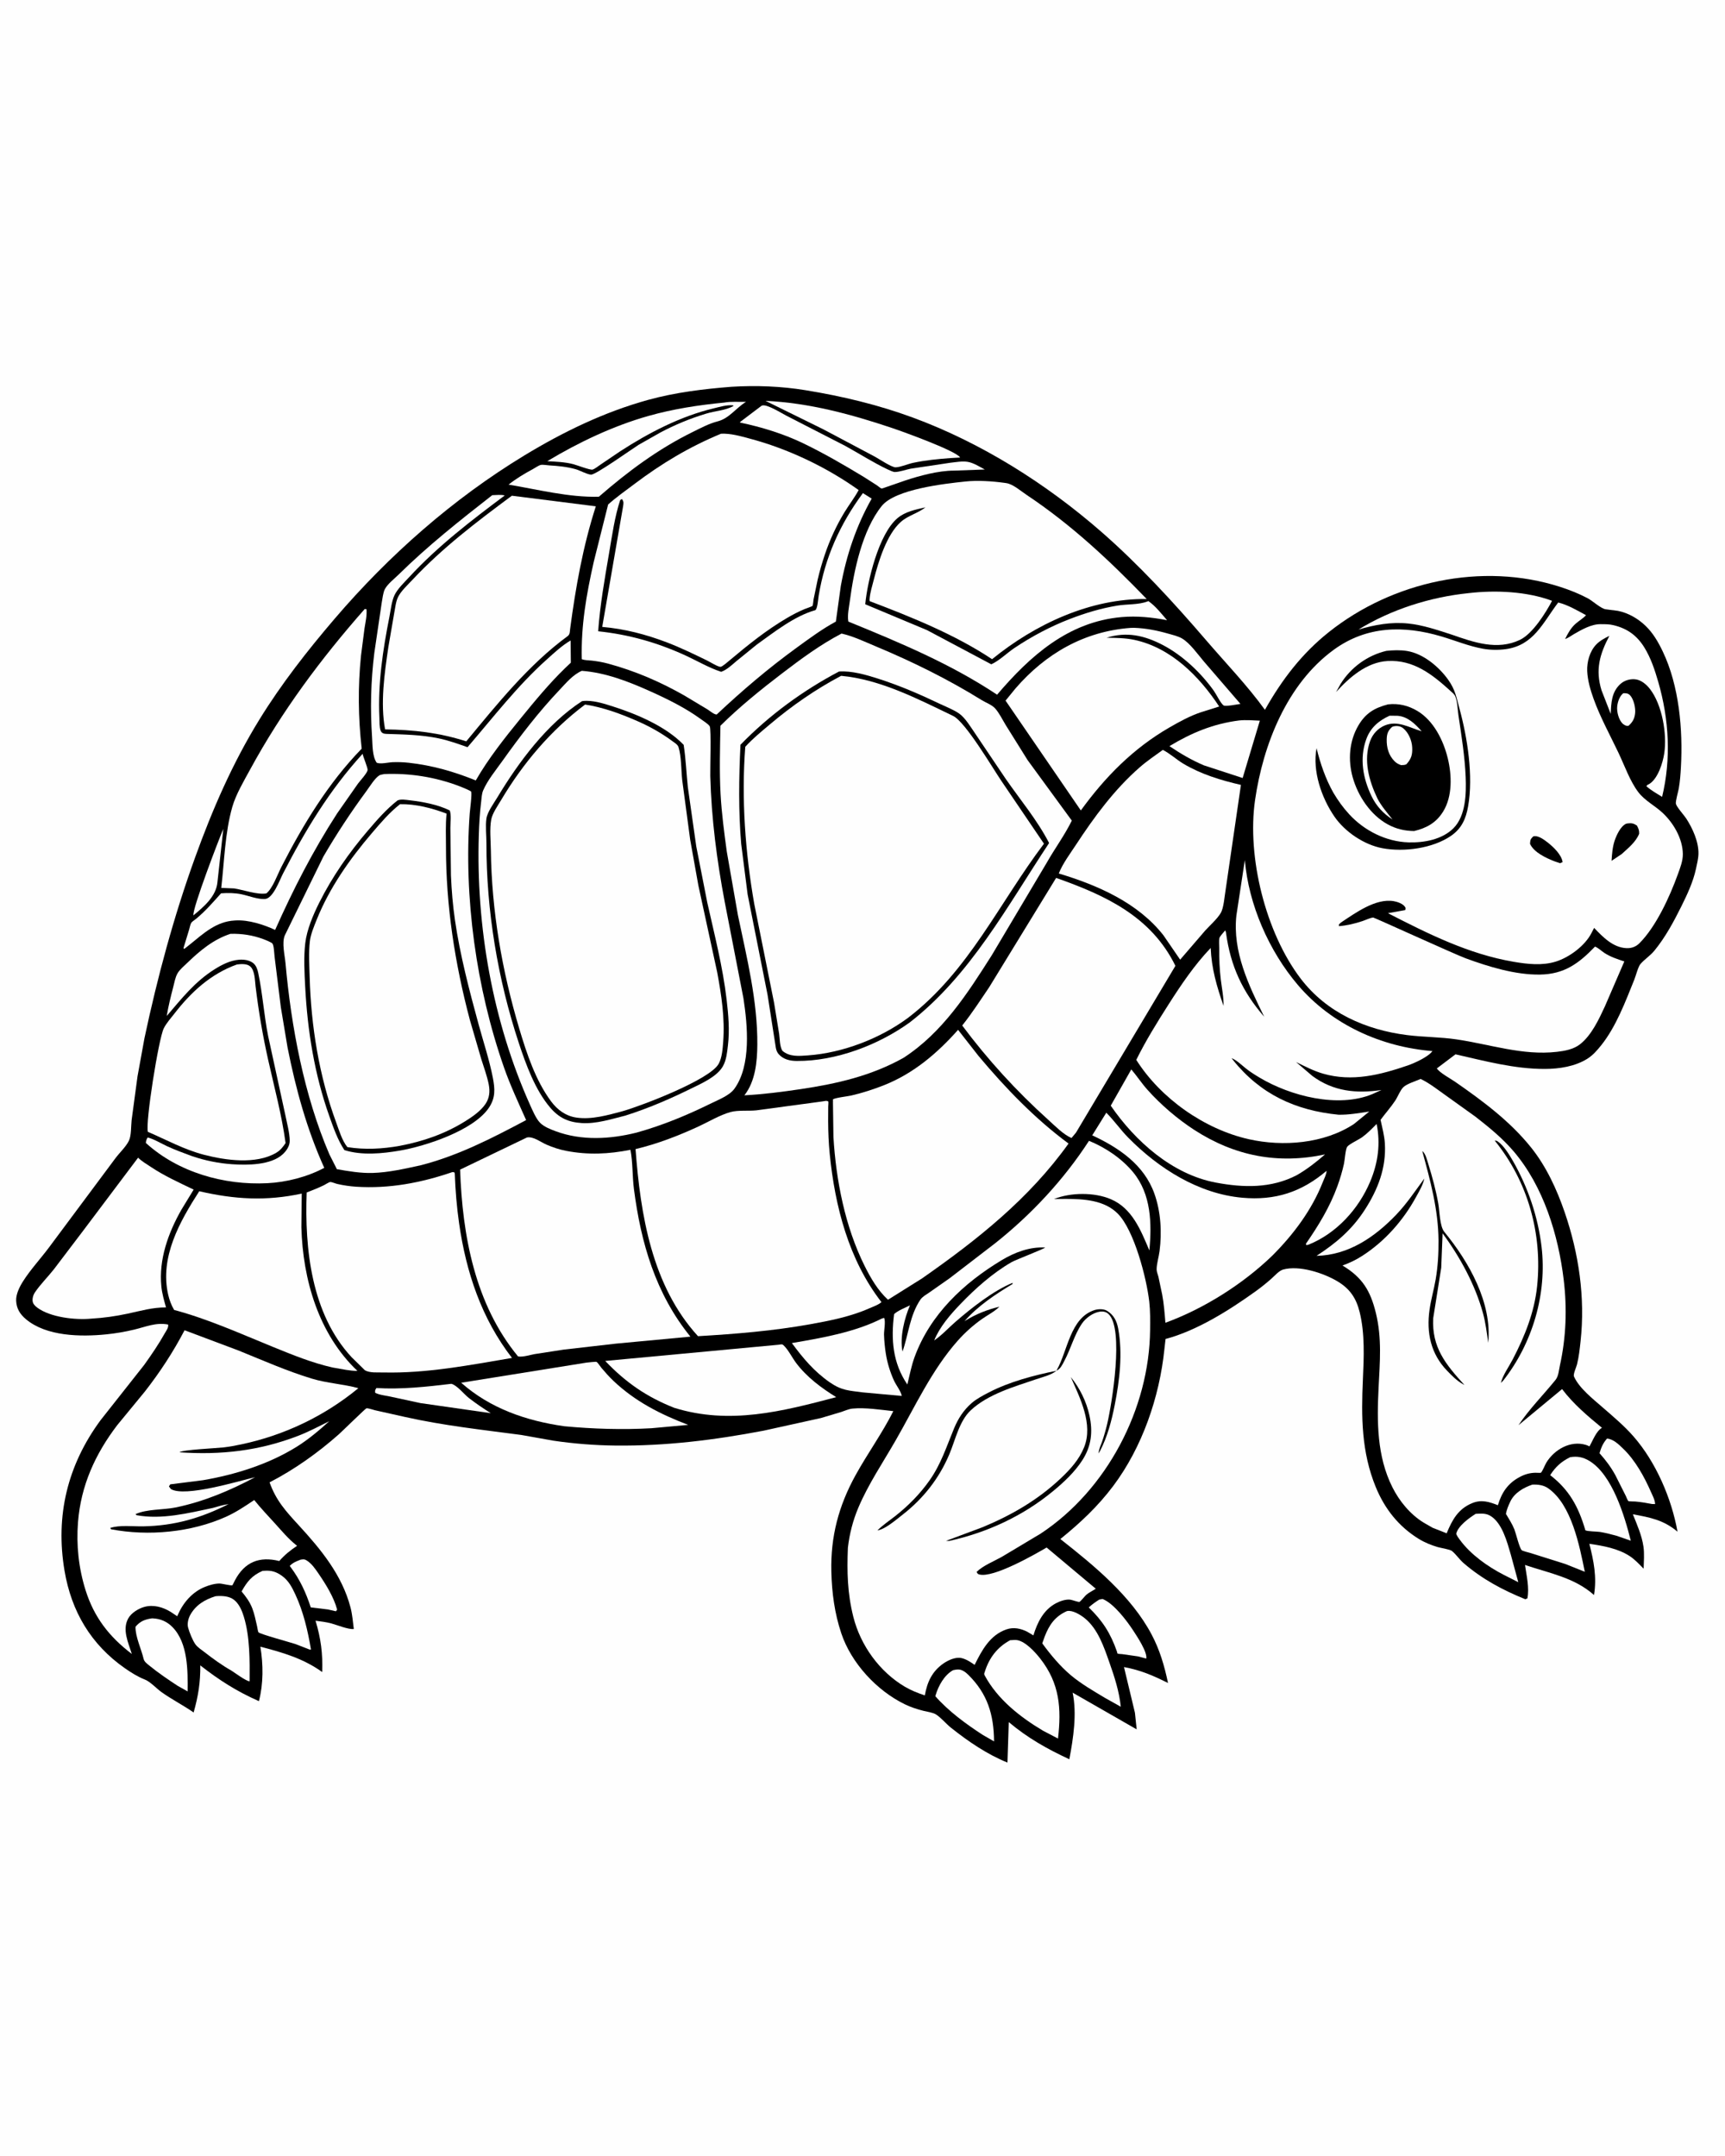 <svg version="1.1" xmlns="http://www.w3.org/2000/svg" style="display: block;" viewBox="0 0 1638 2048" width="1024" height="1280">
<path transform="translate(0,0)" fill="rgb(254,254,254)" d="M -0 -0 L 1638 0 L 1638 2048 L -0 2048 L -0 -0 z"/>
<path transform="translate(0,0)" fill="rgb(0,0,0)" d="M 694.522 367.412 C 717.886 365.965 741.667 366.88 764.768 370.64 C 799.51 376.296 833.595 384.425 866.673 396.601 C 931.918 420.617 993.439 459.454 1045.72 505.067 C 1081.18 536.005 1114.49 572.18 1145.13 607.897 C 1163.83 629.699 1184.44 651.036 1201.22 674.265 C 1217.35 645.649 1236.2 620.894 1262.03 600.359 C 1322.47 552.311 1407.41 533.657 1481.43 557.423 C 1490.38 560.294 1499.49 563.92 1507.79 568.288 C 1512.4 570.711 1520.6 578.393 1525.12 578.794 L 1536.5 580.265 C 1546.27 582.218 1555.35 587.48 1562.51 594.276 C 1569.86 601.251 1574.85 609.952 1579.17 619.034 C 1594.66 651.521 1598.31 693.147 1596.34 728.634 C 1595.97 735.481 1595.47 742.245 1594.29 749.01 C 1593.79 751.933 1591.05 761.253 1591.57 763.541 C 1592.29 766.648 1599.46 774.533 1601.42 777.577 C 1607.46 786.937 1613.22 799.582 1612.99 811 C 1612.9 815.599 1611.57 820.847 1610.61 825.336 C 1607.97 837.652 1602.34 849.662 1596.77 860.898 C 1589.53 875.5 1581.51 890.367 1571.15 903.018 C 1567.15 907.912 1561.66 911.302 1557.82 915.816 C 1555.69 918.321 1553.47 927.043 1552.09 930.462 C 1543.64 951.412 1534.72 975.347 1520.5 993.065 C 1516.74 997.745 1512.63 1002.47 1507.5 1005.69 C 1495.66 1013.11 1480.74 1015.36 1467.04 1015.39 C 1438.1 1015.46 1410.29 1007.87 1382.23 1001.51 L 1364.49 1014.91 C 1367.65 1019.42 1377.33 1024.45 1381.98 1027.69 C 1408.2 1045.92 1434.03 1065.04 1454.1 1090.12 C 1468.44 1108.05 1478.44 1129.77 1485.87 1151.37 C 1499.37 1190.62 1505.55 1232.6 1501.03 1274 C 1500.23 1281.31 1499.43 1288.95 1497.63 1296.09 C 1496.97 1298.7 1493.81 1305.44 1494.76 1307.56 C 1499.66 1318.61 1512.87 1328.95 1521.81 1336.74 C 1531.96 1345.58 1542.63 1354.5 1551.48 1364.68 C 1572.61 1388.98 1587.41 1423.25 1593.09 1454.95 C 1579.93 1443.86 1567.22 1441.45 1550.69 1438.42 C 1554.64 1448.28 1559.22 1458.52 1560.74 1469.08 C 1561.73 1475.87 1561.1 1483.26 1560.91 1490.12 C 1556.82 1486 1552.63 1481.38 1547.75 1478.19 C 1536.48 1470.82 1522.42 1468.39 1509.36 1466.46 C 1513.51 1482.75 1516.62 1498.24 1513.77 1515.11 C 1495.17 1498.48 1471.32 1494.41 1448.24 1486.57 C 1449.68 1496.55 1452.51 1508.41 1450.5 1518.35 L 1448.5 1519.13 C 1426.91 1510.32 1407.84 1500.19 1390.04 1484.91 C 1386 1481.45 1382.71 1476.38 1378.79 1473.25 C 1376.91 1471.74 1367.93 1470.37 1365.27 1469.57 C 1359.13 1467.73 1352.98 1465.26 1347.5 1461.9 C 1328.36 1450.18 1315.04 1433.36 1306.54 1412.68 C 1292.83 1379.32 1292.69 1345.86 1294.27 1310.37 C 1295.2 1289.44 1296.27 1266.83 1291.18 1246.31 C 1287.85 1232.89 1281.75 1224 1269.76 1216.93 C 1256.56 1209.15 1233.79 1201.71 1218.5 1205.95 C 1214.64 1207.02 1210.25 1212.1 1207.16 1214.82 C 1202.33 1219.08 1197.34 1223.08 1192.1 1226.83 C 1167.18 1244.71 1136.56 1264.03 1106.84 1271.91 L 1105.73 1281.69 C 1101.09 1327.06 1084.69 1374.79 1057.18 1411.47 C 1042.53 1431 1025.79 1446.65 1006.93 1461.95 C 1038.99 1487.16 1074.11 1515.95 1093.52 1552.48 C 1101.36 1567.24 1105.76 1582.42 1109.18 1598.69 C 1094.95 1591.57 1083.09 1586.45 1067.36 1583.57 L 1077.75 1626.94 L 1079.41 1642.74 L 1018.59 1607.86 C 1022.8 1628.03 1019.23 1651.12 1015.46 1671.12 C 994.502 1661.44 975.662 1650.79 957.929 1635.84 L 956.677 1674.27 C 937.446 1666.55 918.971 1653.92 902.85 1641.03 C 898.167 1637.28 893.87 1631.88 888.942 1628.65 C 885.977 1626.71 880.459 1626.03 877 1625.16 C 870.804 1623.59 864.964 1621.71 859.199 1618.91 C 832.519 1605.92 808.379 1579.85 798.886 1551.59 C 792.475 1532.51 789.881 1512.88 789.41 1492.83 C 788.629 1459.62 796.302 1430.58 812.294 1401.5 C 823.658 1380.84 837.656 1361.6 848.283 1340.46 C 836.187 1339.16 821.598 1336.85 809.5 1338.03 C 805.831 1338.39 802.329 1340.11 798.846 1341.23 L 779.504 1347.01 L 724.992 1359.03 C 678.097 1367.95 632.024 1373.67 584.265 1373.15 C 564.641 1372.93 544.75 1371.37 525.328 1368.5 L 494.914 1363.08 C 457.637 1358.12 421.411 1354.24 384.586 1346.01 L 356.165 1339.65 C 354.354 1339.24 349.475 1337.52 347.83 1337.75 C 347.005 1337.87 324.298 1360.09 321.644 1362.44 C 301.863 1379.96 279.342 1396.01 255.84 1408.1 C 262.031 1425.45 271.325 1435.56 283.468 1448.78 C 304.61 1471.78 324.677 1496.08 332.731 1527 C 334.438 1533.55 334.99 1540.68 335.841 1547.39 C 330.65 1548.04 319.808 1543.53 314.572 1542.12 C 309.671 1540.8 304.534 1540.19 299.507 1539.54 C 304.539 1556.3 306.465 1570.85 305.827 1588.28 C 288.016 1575.45 268.052 1569.62 247.1 1564.2 C 249.875 1581.25 250.045 1599.18 245.731 1615.94 C 224.655 1606.64 208.197 1596.13 190.025 1581.97 C 190.193 1598.14 188.104 1611.15 183.709 1626.68 C 173.784 1619.78 162.887 1614.29 153.06 1607.25 C 148.336 1603.86 142.526 1597.39 137.271 1595.37 C 130.887 1592.92 124.1 1588.64 118.507 1584.74 C 86.137 1562.16 67.603 1530.66 61.083 1492.05 C 52.269 1439.85 63.842 1391.81 95.27 1349.12 L 136.748 1296.55 C 143.692 1286.87 150.565 1276.77 156.384 1266.38 C 157.849 1263.76 159.99 1261.21 159.5 1258.2 C 148.032 1255.94 138.304 1260.35 127.23 1263.01 C 118.519 1265.1 109.527 1266.64 100.608 1267.53 C 76.417 1269.96 43.855 1269.49 24.384 1253.08 C 18.759 1248.34 15.442 1242.98 15.132 1235.5 C 14.883 1229.48 18.287 1222.55 21.443 1217.51 C 28.422 1206.36 38.146 1195.9 46.096 1185.28 L 109.263 1100.44 C 113.205 1095.06 119.345 1089.52 122.202 1083.65 C 124.661 1078.61 124.162 1069.76 124.819 1064 L 130.408 1022.45 L 136.995 986.267 C 149.341 928.117 164.786 870.799 184.976 814.859 C 201.551 768.933 220.529 725.173 246.185 683.5 C 267.071 649.575 291.756 618.035 317.604 587.802 C 369.1 527.569 429.895 473.888 497.677 432.729 C 534.735 410.226 573.679 391.34 615.615 379.797 C 641.216 372.751 668.114 369.487 694.522 367.412 z"/>
<path transform="translate(0,0)" fill="rgb(254,254,254)" d="M 1541.58 658.5 C 1544.2 658.5 1546.11 658.427 1548.05 660.5 C 1551.55 664.234 1553.36 672.429 1552.85 677.412 C 1552.31 682.684 1550.44 686.017 1546.5 689.46 L 1545.14 689.532 C 1543.75 689.428 1541.64 688.095 1540.71 687.122 C 1537.16 683.394 1535.31 676.129 1535.81 671.103 C 1536.25 666.686 1538.04 661.286 1541.58 658.5 z"/>
<path transform="translate(0,0)" fill="rgb(254,254,254)" d="M 211.904 787.385 L 206.313 838.16 C 205.017 851.587 193.378 861.348 183.532 869.5 C 182.169 863.696 208.079 796.118 211.904 787.385 z"/>
<path transform="translate(0,0)" fill="rgb(254,254,254)" d="M 285.444 1481.5 C 287.762 1481.26 288.699 1480.85 290.77 1482.09 C 295.834 1485.12 299.265 1490.32 302.54 1495.1 C 309.338 1505.02 316.912 1517.25 320.019 1529 L 318.874 1530.56 L 311.223 1528.83 L 294.964 1526.87 C 290.468 1513 284.666 1500.41 275.89 1488.68 L 274.993 1487.5 C 278.022 1484.26 281.43 1483.07 285.444 1481.5 z"/>
<path transform="translate(0,0)" fill="rgb(254,254,254)" d="M 1043.8 1519.5 L 1047 1518.86 C 1057.77 1523.18 1070.19 1539.71 1076.35 1549.2 C 1079.84 1554.56 1089.75 1569.43 1088.5 1575.49 L 1080.6 1573.41 L 1065.79 1571.29 C 1064.74 1571.15 1062.04 1571.15 1061.33 1570.73 C 1060.83 1570.43 1060.95 1569.63 1060.76 1569.08 C 1054.61 1551.47 1047.13 1539.76 1033.93 1526.92 C 1037.01 1524.01 1040.25 1521.79 1043.8 1519.5 z"/>
<path transform="translate(0,0)" fill="rgb(254,254,254)" d="M 428.49 1314.5 C 433.791 1315.74 440.695 1324.54 445.2 1328.03 C 451.837 1333.18 458.838 1337.9 465.936 1342.39 L 399.147 1332.81 L 370.278 1326.58 C 365.743 1325.61 360.221 1325.12 356.136 1323 C 355.984 1320.55 355.97 1320.52 357.371 1318.5 C 380.732 1319.98 405.279 1317.28 428.49 1314.5 z"/>
<path transform="translate(0,0)" fill="rgb(254,254,254)" d="M 1526.16 1366.5 C 1532.31 1367.05 1537.33 1372.13 1541.58 1376.22 C 1552.98 1387.18 1561.63 1402.94 1567.92 1417.32 C 1569.47 1420.86 1571.73 1424.86 1571.81 1428.73 L 1568.75 1428.67 C 1563.52 1427.66 1558.22 1426.72 1552.92 1426.3 C 1551.87 1426.21 1547.02 1426.29 1546.35 1425.86 C 1545.84 1425.52 1544.32 1421.7 1543.98 1420.99 L 1534.1 1401.35 C 1529.83 1393.56 1524.93 1387.02 1519.01 1380.41 C 1520.65 1374.93 1522.33 1370.8 1526.16 1366.5 z"/>
<path transform="translate(0,0)" fill="rgb(254,254,254)" d="M 1401.41 1438 C 1406.26 1437.77 1410.91 1437.26 1415.28 1439.86 C 1426.61 1446.6 1431.27 1464.88 1434.75 1476.69 L 1441.87 1502.95 L 1428.01 1495.93 C 1412.83 1488.14 1396.58 1476.62 1386.46 1462.8 C 1385.65 1461.71 1382.65 1457.83 1382.98 1456.61 C 1384.95 1449.27 1395.28 1441.84 1401.41 1438 z"/>
<path transform="translate(0,0)" fill="rgb(254,254,254)" d="M 905.081 1586.5 C 906.681 1586.18 908.361 1585.83 910 1585.86 C 913.578 1585.91 916.839 1588.32 919.281 1590.72 C 937.867 1608.95 943.729 1628.93 943.952 1654.17 L 933.043 1647.88 C 917.138 1637.54 900.747 1625.54 888.177 1611.25 L 888.44 1610.31 C 891.107 1601.36 896.683 1591.08 905.081 1586.5 z"/>
<path transform="translate(0,0)" fill="rgb(254,254,254)" d="M 143.909 1537.32 L 144.885 1537.31 C 152.21 1537.58 158.514 1540.38 163.625 1545.6 C 178.432 1560.72 178.2 1587.1 177.991 1606.68 L 168.557 1601.39 C 159.383 1595.37 150.072 1589.06 141.579 1582.11 C 139.619 1580.51 136.836 1578.49 136.245 1575.94 C 134.069 1566.51 128.275 1554.72 128.5 1545.26 C 132.896 1540.03 137.371 1538.3 143.909 1537.32 z"/>
<path transform="translate(0,0)" fill="rgb(254,254,254)" d="M 1307.32 1067.65 C 1311.14 1086.46 1308.64 1104.71 1301.22 1122.35 C 1290.19 1148.57 1269.13 1171.68 1242.5 1182.38 L 1240.53 1182.76 L 1240.14 1181.5 C 1252.18 1163.98 1262.75 1146.84 1270.06 1126.75 C 1272.58 1119.83 1274.68 1112.76 1276.28 1105.57 C 1277.03 1102.21 1277.72 1091.74 1279.3 1089.42 C 1281.09 1086.8 1290.6 1082.44 1293.67 1080.18 C 1298.65 1076.53 1302.99 1072.04 1307.32 1067.65 z"/>
<path transform="translate(0,0)" fill="rgb(254,254,254)" d="M 1176.74 684.373 C 1183.22 683.705 1189.9 684.298 1196.4 684.566 L 1180.06 739.048 L 1143.29 727.033 C 1131.49 722.023 1121.13 715.89 1110.52 708.766 C 1131.54 696.065 1152.26 687.463 1176.74 684.373 z"/>
<path transform="translate(0,0)" fill="rgb(254,254,254)" d="M 249.131 1492.19 L 250.658 1492.1 C 257.485 1491.6 262.019 1492.91 267.597 1496.9 C 273.847 1501.38 277.139 1507.74 280.299 1514.54 C 287.993 1531.09 292.127 1548.97 295.174 1566.9 C 293.596 1566.96 294.331 1567.07 292.643 1566.46 L 280.247 1561.64 C 275.593 1560.12 246.681 1552.23 245.311 1550.55 C 244.75 1549.86 244.24 1545.98 244 1544.96 C 242.649 1539.24 241.553 1533.29 239.434 1527.8 C 237.076 1521.68 233.439 1516.72 229.244 1511.75 C 234.563 1502.22 239.046 1496.72 249.131 1492.19 z"/>
<path transform="translate(0,0)" fill="rgb(254,254,254)" d="M 1491.09 1384.21 C 1497.86 1383.05 1503.4 1384.13 1509.26 1387.66 C 1531.15 1400.83 1542.82 1439.94 1548.72 1463.54 L 1535.18 1458.85 C 1530.02 1457.53 1524.75 1456.04 1519.5 1455.2 C 1516.71 1454.75 1507.48 1454.77 1505.58 1453.62 C 1505.38 1453.5 1505.45 1453.16 1505.38 1452.93 C 1498.94 1431.24 1490.31 1415.25 1472.16 1401.25 C 1477.29 1393.26 1482.6 1388.45 1491.09 1384.21 z"/>
<path transform="translate(0,0)" fill="rgb(254,254,254)" d="M 204.569 1516.24 L 207.233 1516.07 C 213.271 1515.91 219.384 1516.65 223.776 1521.21 C 227.734 1525.33 229.844 1530.66 231.485 1536.03 C 237.183 1554.69 237.046 1577.7 236.87 1597.05 C 233.794 1597.18 222.858 1588.96 219.597 1586.94 C 210.757 1581.93 202.285 1575.81 194.275 1569.57 C 191.519 1567.42 187.521 1564.83 185.485 1562.07 C 182.747 1558.35 179.682 1550.57 178.457 1546.08 C 177.429 1542.32 178.648 1537.39 180.5 1534.05 C 185.822 1524.46 194.458 1519.4 204.569 1516.24 z"/>
<path transform="translate(0,0)" fill="rgb(254,254,254)" d="M 723.033 385.5 L 723.685 385.227 C 728.309 383.675 742.384 392.71 746.956 394.995 L 802.533 423.522 C 815.816 430.816 828.967 439.289 842.628 445.769 C 844.216 446.522 847.956 448.334 849.583 448.355 C 853.952 448.41 860.313 446.094 864.827 445.202 L 902.217 439.604 C 907.41 439.035 913.787 437.847 918.911 438.712 C 924.49 439.654 930.21 443.356 935.156 445.981 L 905.754 447.053 C 890.984 447.066 873.128 451.92 859.247 456.53 L 841.611 462.654 C 840.828 462.894 837.742 464.156 837.035 464.042 C 836.327 463.928 833.682 461.694 833.003 461.228 L 820.258 453.056 C 801.534 441.71 782.45 430.635 762.728 421.112 C 744.166 412.149 722.888 405.558 702.722 401.41 L 702.761 400.833 L 723.033 385.5 z"/>
<path transform="translate(0,0)" fill="rgb(254,254,254)" d="M 1012.92 1530.5 L 1013.55 1530.32 C 1018.72 1529.4 1026.18 1534.02 1030.08 1537.17 C 1042.62 1547.29 1048.34 1564.53 1053.5 1579.18 C 1058.4 1593.07 1062.79 1606.53 1064.32 1621.25 L 1049.44 1612.92 C 1038.39 1606.3 1026.75 1599.6 1016.85 1591.3 C 1006.87 1582.92 997.355 1571.58 989.73 1561.01 L 992.072 1554.51 C 996.345 1543.38 1001.95 1535.45 1012.92 1530.5 z"/>
<path transform="translate(0,0)" fill="rgb(254,254,254)" d="M 1455.2 1410.25 C 1460.47 1410.05 1465.73 1410.59 1470.2 1413.7 C 1492.47 1429.21 1499.95 1468.08 1505.03 1493.04 L 1486.24 1485.56 L 1452.77 1475.03 C 1451.14 1474.5 1446.28 1473.51 1445.1 1472.5 C 1442.99 1470.68 1439.51 1456.14 1438.13 1452.71 C 1436.07 1447.61 1432.95 1442.76 1430.13 1438.04 C 1430.75 1434.19 1432.55 1430.02 1434.21 1426.5 C 1438.2 1418.01 1446.76 1413.17 1455.2 1410.25 z"/>
<path transform="translate(0,0)" fill="rgb(254,254,254)" d="M 726.89 380.791 C 768.336 382.64 808.349 393.558 847.466 406.693 C 857.578 410.089 908.712 428.596 911.701 434.609 L 902.338 435.155 C 890.672 435.994 878.541 437.223 867.095 439.654 C 862.07 440.721 855.466 443.688 850.543 443.919 C 846.828 444.094 834.651 435.92 831 433.925 L 781.87 407.863 L 726.89 380.791 z"/>
<path transform="translate(0,0)" fill="rgb(254,254,254)" d="M 959.371 1558 L 960.34 1557.99 C 962.211 1557.9 964.136 1557.65 966 1557.98 C 974.001 1559.41 983.068 1569.45 987.855 1575.56 C 1006.32 1599.17 1008.01 1622.83 1004.69 1651.46 L 990.455 1644.02 C 968.702 1631.07 947.294 1614.27 935.066 1591.53 C 934.263 1590.04 934.608 1589.82 935.084 1588.28 C 939.225 1574.86 947.009 1564.6 959.371 1558 z"/>
<path transform="translate(0,0)" fill="rgb(254,254,254)" d="M 837.372 1252.5 L 839.478 1251.86 C 841.186 1254.86 839.332 1263.95 839.445 1267.8 C 839.624 1273.89 840.256 1280.25 841.223 1286.25 C 842.615 1294.91 845.308 1303.57 848.953 1311.53 C 850.839 1315.65 855.698 1321.85 856.261 1326.01 L 819.39 1322.65 C 806.211 1320.86 799.528 1321.06 788.037 1313.18 C 773.015 1302.75 762.616 1290.31 751.917 1275.8 C 780.348 1270.93 811.451 1265.58 837.372 1252.5 z"/>
<path transform="translate(0,0)" fill="rgb(254,254,254)" d="M 344.203 716.059 C 344.669 718.85 349.296 729.655 348.95 731.551 C 348.392 734.597 341.815 741.674 339.837 744.321 L 319.95 772.759 C 296.928 808.385 278.371 844.648 261.123 883.334 C 250.304 878.289 235.856 873.663 223.731 874.34 L 222.5 874.418 C 205.211 875.389 193.203 886.547 180.357 896.998 L 174.669 901.5 L 174.106 900.5 L 179.382 883.187 C 179.911 881.513 180.552 877.924 181.482 876.562 C 182.289 875.379 184.995 873.676 186.174 872.695 C 194.953 865.388 202.166 857.056 209.765 848.568 C 216.253 848.081 222.885 848.155 229.275 849.503 C 236.126 850.948 244.556 854.417 251.5 853.96 C 259.207 853.452 265.307 836.207 268.516 829.979 C 289.864 788.549 312.717 750.588 344.203 716.059 z"/>
<path transform="translate(0,0)" fill="rgb(254,254,254)" d="M 1394.8 563.405 C 1420.09 560.448 1449.95 561.743 1473.94 570.715 C 1467.75 582.486 1455.46 602.03 1443.42 607.806 C 1422 618.08 1399.62 610.151 1378.79 602.89 C 1365.49 598.603 1351.24 593.665 1337.25 592.277 C 1320.87 590.653 1305.71 593.436 1290.04 598.04 C 1321.46 578.77 1358.24 567.143 1394.8 563.405 z"/>
<path transform="translate(0,0)" fill="rgb(254,254,254)" d="M 687.669 382.41 C 693.951 381.203 701.863 381.905 708.347 381.731 C 698.779 387.571 692.462 397.457 681.31 400.292 C 673.191 402.356 665.105 406.71 657.582 410.413 C 624.87 426.515 596.035 447.968 568.596 471.851 C 540.214 472.632 510.749 464.999 482.851 460.345 C 489.987 454.645 497.938 449.927 505.961 445.592 C 507.974 444.504 511.298 442.154 513.388 441.644 C 515.237 441.193 519.535 441.955 521.539 442.074 C 530.062 442.584 538.085 443.385 546.365 445.639 C 550.523 446.77 557.238 450.621 561.154 450.875 C 565.577 451.161 600.173 426.409 606.324 422.57 L 626.64 411.044 C 640.619 403.559 655.475 397.45 670.657 392.872 C 679.152 390.31 688.665 389.964 696.5 385.662 L 696 385.01 C 689.804 384.485 683.495 386.505 677.5 387.933 C 646.141 395.404 615.868 411.171 588.933 428.642 L 570.239 441.291 C 568.22 442.634 564.821 445.413 562.575 446.082 C 560.476 446.707 547.391 441.727 544.372 440.939 C 536.33 438.837 527.878 438.576 519.611 438.078 C 549.287 420.218 582.213 404.584 615.597 395.125 C 639.058 388.477 663.432 384.754 687.669 382.41 z"/>
<path transform="translate(0,0)" fill="rgb(254,254,254)" d="M 1074.3 1015.86 C 1079.61 1022.06 1084.08 1028.94 1089.52 1035.05 C 1102.19 1049.28 1118.26 1063.06 1134.24 1073.39 C 1172.6 1098.18 1213.62 1106.12 1258.3 1096.59 C 1249.73 1104.04 1241.46 1110.51 1231.6 1116.24 C 1207.11 1128.98 1180.82 1128.31 1154.45 1123.32 C 1113.15 1115.5 1077.98 1084.06 1054.79 1050.28 L 1074.3 1015.86 z"/>
<path transform="translate(0,0)" fill="rgb(254,254,254)" d="M 556.749 1294.38 C 558.141 1294.28 565.729 1293.28 566.439 1293.71 C 567.675 1294.45 570.018 1298.16 571.066 1299.4 C 574.638 1303.62 578.391 1307.84 582.398 1311.65 C 602.955 1331.22 627.208 1343.53 653.475 1353.5 L 618.626 1356.68 C 591.145 1358.25 563.142 1357.37 535.759 1354.8 C 499.707 1349.68 465.452 1337.96 437.834 1313.47 L 556.749 1294.38 z"/>
<path transform="translate(0,0)" fill="rgb(254,254,254)" d="M 467.33 470.371 C 470.995 470.308 475.669 469.668 479.18 470.66 C 447.14 494.622 415.782 518.641 388.515 548.14 C 383.992 553.033 377.304 559.36 374.48 565.394 C 371.719 571.293 370.956 579.398 369.68 585.841 C 363.436 617.374 358.646 649.191 360.125 681.425 C 360.292 685.07 360.003 690.876 361.363 694.118 C 362.392 696.57 364.428 697.063 366.858 697.141 C 383.685 697.675 399.796 697.93 416.412 701.365 C 425.773 703.301 434.839 706.644 443.861 709.755 C 468.307 681.412 491.123 651.522 519.122 626.454 C 526.237 620.084 533.485 613.206 541.772 608.404 L 541.972 629.5 L 536.659 634.52 C 521.422 649.293 507.702 665.968 494.305 682.401 C 479.172 700.964 463.638 720.539 451.692 741.356 C 431.015 732.928 410.223 727.007 388.009 724.548 C 383.003 723.994 377.88 723.837 372.845 724.007 C 368.712 724.147 360.916 726.128 357.543 724.456 C 353.352 718.436 353.684 707.76 353.2 700.589 C 351.38 673.591 351.992 647.214 355.311 620.336 L 362.344 572.604 C 363.107 568.694 363.591 562.925 365.417 559.5 C 367.971 554.708 374.288 549.842 378.262 545.925 C 406.274 518.318 436.411 494.531 467.33 470.371 z"/>
<path transform="translate(0,0)" fill="rgb(254,254,254)" d="M 218.692 887.05 C 229.387 886.743 239.956 888.348 250.003 892.13 C 251.582 892.724 257.723 895.094 258.596 896.354 C 260.067 898.475 260.237 905.981 260.617 908.946 L 266.549 956.836 L 272.914 995 C 280.727 1034.39 291.198 1072.65 307.784 1109.35 C 291.48 1118.01 272.084 1123 253.664 1123.93 C 212.761 1126 169.047 1113.69 138.329 1085.7 C 138.509 1083.5 138.907 1082.38 140.043 1080.5 C 146.247 1082.06 152.615 1086.1 158.47 1088.79 C 166.24 1092.35 174.221 1095.32 182.245 1098.25 C 194.672 1102.46 207.408 1105.05 220.504 1105.93 C 234.914 1106.9 257.068 1106.82 268.297 1096.5 C 271.833 1093.25 275.047 1088.58 274.988 1083.6 C 274.896 1075.95 272.339 1067 270.857 1059.41 L 254.484 984.21 C 250.519 964.3 249.227 943.738 245.02 924 C 244.335 920.788 243.095 917.198 240.5 915.017 C 236.842 911.944 231.306 911.276 226.701 911.664 C 218.347 912.368 210.531 916.357 203.556 920.755 C 184.696 932.646 172.415 948.492 158.156 965.081 C 159.696 955.884 161.899 946.954 164.243 937.941 C 165.317 933.807 166.267 928.335 168.377 924.651 C 170.46 921.014 174.726 917.498 177.734 914.592 C 189.764 902.966 202.551 892.308 218.692 887.05 z"/>
<path transform="translate(0,0)" fill="rgb(254,254,254)" d="M 739.222 1277.39 C 740.89 1277.21 742.525 1276.53 743.805 1277.7 C 748.455 1281.97 752.09 1289.56 755.972 1294.72 C 766.077 1308.16 779.893 1318.42 794.022 1327.17 C 742.479 1340.77 692.769 1353.61 640.216 1337.31 C 613.821 1326.88 594.146 1313.22 574.624 1292.77 L 739.222 1277.39 z"/>
<path transform="translate(0,0)" fill="rgb(254,254,254)" d="M 130.957 1099.7 C 134.393 1103.09 139.073 1105.81 143.114 1108.5 C 156.053 1117.12 169.76 1123.29 183.734 1130.01 L 172.051 1149.19 C 159.575 1171.17 150.497 1196.33 153.051 1222 C 153.719 1228.72 155.67 1235.44 157.467 1241.93 C 144.702 1241.84 133.402 1245.21 121.1 1247.84 C 109.52 1250.31 98.42 1251.9 86.606 1252.58 C 71.555 1254.07 47.506 1251.44 35 1241.99 C 32.802 1240.33 30.924 1238.37 30.749 1235.5 C 30.569 1232.53 31.483 1229.81 33.137 1227.39 C 38.319 1219.83 45.252 1212.95 50.973 1205.72 L 79.029 1168.74 L 130.957 1099.7 z"/>
<path transform="translate(0,0)" fill="rgb(254,254,254)" d="M 1050.55 1056.98 C 1057.93 1064.3 1064.01 1073.17 1071.37 1080.64 C 1100.12 1109.83 1138.14 1134.05 1179.83 1137.74 C 1210.93 1140.5 1235.92 1132.46 1259.77 1112.16 C 1259.72 1115.52 1257.38 1119.85 1256.14 1123 C 1245.73 1149.46 1228.24 1172.73 1208.28 1192.71 C 1180.39 1219.68 1143.23 1243.18 1106.7 1256.5 C 1105.98 1247.55 1105.3 1238.59 1103.64 1229.76 L 1100.1 1213 C 1099.56 1210.74 1098.36 1208.12 1098.36 1205.82 C 1098.36 1200.42 1100.45 1193.95 1101.14 1188.47 C 1103.45 1170.42 1102.37 1151.09 1096.25 1133.9 C 1086.46 1106.38 1062.52 1090.28 1037.21 1078.46 L 1050.55 1056.98 z"/>
<path transform="translate(0,0)" fill="rgb(254,254,254)" d="M 346.217 578.5 L 347.878 578.688 C 348.457 584.613 346.929 590.915 346.026 596.778 L 342.671 622.846 C 339.669 652.828 339.985 681.183 343.334 711.162 C 311.523 743.901 287.817 783.074 267.056 823.5 C 263.356 830.705 258.789 843.933 252.769 848.653 C 244.338 850.166 230.897 845.235 222.149 843.922 L 209.939 843.429 C 212.888 818.171 213.429 791.127 220.428 766.547 C 223.812 754.662 231.446 741.842 237.395 730.904 C 267.506 675.544 304.599 625.747 346.217 578.5 z"/>
<path transform="translate(0,0)" fill="rgb(254,254,254)" d="M 224.859 916.16 C 228.706 915.676 234.058 915.256 237.253 917.842 C 241.92 921.619 241.873 931.377 242.545 936.95 C 245.371 960.393 249.351 983.742 254.5 1006.79 C 260.318 1032.84 267.5 1059.39 271.048 1085.83 C 268.413 1089.64 266.109 1092.73 262 1095.12 C 242.753 1106.34 213.981 1102.21 193.561 1096.93 C 174.525 1091.95 158.135 1082.85 140.267 1075.14 C 137.707 1066.81 150.403 986.874 155.321 976.897 C 157.785 971.899 162.169 967.061 165.587 962.65 C 181.465 942.161 200.184 924.979 224.859 916.16 z"/>
<path transform="translate(0,0)" fill="rgb(254,254,254)" d="M 189.042 1131.56 C 222.64 1139.33 252.48 1141.1 286.383 1133.81 L 286.047 1165.83 C 287.397 1215.51 302.396 1267.23 339.234 1302.19 C 335.717 1302.36 332.035 1301.73 328.547 1301.26 L 315.79 1299.02 C 296.231 1294.61 277.947 1287.12 259.452 1279.6 C 228.476 1267 197.563 1252.97 165.188 1244.33 C 162.621 1240.08 160.638 1234.71 159.538 1229.87 C 151.412 1194.17 170.441 1160.48 189.042 1131.56 z"/>
<path transform="translate(0,0)" fill="rgb(254,254,254)" d="M 1104.23 712.351 C 1110.88 715.631 1117.14 721.491 1123.64 725.39 C 1140.35 735.414 1159.53 741.253 1178.43 745.581 L 1163.86 845.525 C 1162.82 851.356 1162.18 862.553 1159.12 867.5 C 1155.52 873.316 1149.15 878.83 1144.48 883.963 L 1120.7 911.594 L 1104.88 888.519 C 1080.54 857.432 1042.17 840.794 1005.43 829.732 C 1009.13 820.326 1016.12 811.035 1021.67 802.586 C 1039.1 775.998 1058.1 750.1 1082.14 729.026 C 1089.03 722.979 1096.8 717.724 1104.23 712.351 z"/>
<path transform="translate(0,0)" fill="rgb(254,254,254)" d="M 1073.77 596.432 L 1076.95 596.361 C 1088.25 596.79 1098.68 598.838 1109.53 601.955 C 1113.83 603.189 1118.67 604.252 1122.54 606.519 C 1130 610.889 1137.55 621.649 1143.12 628.204 L 1177.97 668.649 C 1175.25 669.018 1163.71 671.355 1161.93 670.072 C 1159.12 668.048 1154.98 659.4 1152.7 656.207 C 1140.37 638.958 1123.02 622.514 1104.2 612.69 C 1086.79 603.599 1069.92 599.769 1050.84 605.8 C 1059.48 605.932 1068.53 605.971 1077.02 607.777 C 1111.91 615.199 1138.75 642.259 1157.79 671.127 L 1140.75 676.466 C 1130.22 679.943 1120.2 685.443 1110.63 690.965 C 1076.21 710.822 1049.56 737.889 1026.37 769.854 L 954.875 665.521 L 964.326 653.934 C 992.955 620.845 1029.67 599.659 1073.77 596.432 z"/>
<path transform="translate(0,0)" fill="rgb(254,254,254)" d="M 429.117 1113.5 L 430.017 1113.38 C 431.504 1113.53 431.713 1113.8 431.762 1115.15 C 432.343 1130.87 433.613 1146.52 435.854 1162.1 C 442.539 1208.55 457.122 1252.46 486.084 1289.91 C 445.571 1296.77 405.069 1304.71 363.783 1303.71 C 358.619 1303.58 350.791 1304.34 346.332 1301.56 L 333.744 1289.23 C 295.501 1248.01 289.085 1186.21 291.093 1132.75 C 296.671 1130.59 302.206 1128.43 307.571 1125.78 C 308.682 1125.23 312.375 1122.85 313.438 1122.81 C 315.001 1122.76 318.417 1124.26 320.097 1124.64 C 326.036 1125.99 332.151 1126.9 338.228 1127.29 C 369.57 1129.29 399.536 1123.59 429.117 1113.5 z"/>
<path transform="translate(0,0)" fill="rgb(254,254,254)" d="M 1002.9 833.938 C 1049.55 850.401 1093.09 870.37 1116.2 917.444 L 1021.78 1075.88 L 1017.5 1081.01 C 1009.56 1077.55 1001.74 1069.4 995.305 1063.6 C 965.239 1036.52 937.913 1006.57 913.711 974.143 C 922.972 962.523 931.044 949.995 939.372 937.7 L 1002.9 833.938 z"/>
<path transform="translate(0,0)" fill="rgb(254,254,254)" d="M 1182.14 817.005 C 1185.72 859.33 1205.08 903.429 1232.59 935.729 C 1264.58 973.281 1311.69 994.532 1360.32 998.431 C 1356.59 1003.81 1343.26 1009.9 1336.93 1012.07 C 1310.61 1021.08 1284.11 1027.84 1256.5 1019.89 C 1247.47 1017.29 1239.17 1012.93 1230.77 1008.82 L 1246.26 1022.05 C 1266.21 1036.77 1287.98 1038.94 1311.91 1035.41 L 1303.38 1039.25 C 1270.86 1052.89 1225.36 1041.1 1196.27 1023.71 C 1191.74 1021 1187.33 1018.26 1183.19 1014.97 C 1178.91 1011.58 1174.61 1007.23 1169.56 1005.12 L 1170.9 1006.92 C 1196.9 1039.4 1230.17 1054.84 1271.16 1058.88 C 1280.91 1059.07 1290.69 1057.3 1300.31 1055.87 L 1285.78 1067.71 C 1257.37 1086.42 1218.37 1089.45 1185.84 1082.13 C 1143.63 1072.62 1102.12 1043.29 1079.03 1006.78 C 1088.11 988.42 1098.81 971.162 1109.82 953.915 C 1121.77 935.202 1134.31 916.601 1149.7 900.494 C 1150.52 920.048 1155.52 937.213 1161.92 955.504 C 1162.13 947.323 1160.3 938.722 1159.32 930.585 C 1158.12 920.578 1157.7 910.694 1157.84 900.626 C 1157.88 897.963 1157.36 893.437 1158.04 890.957 C 1158.5 889.245 1162.24 885.414 1163.47 883.796 C 1164.2 885.459 1164.1 884.884 1164.31 886.445 C 1168.62 917.672 1179.82 942.008 1200.53 965.814 C 1185.83 936.001 1170.33 903.913 1174.13 869.541 L 1182.14 817.005 z"/>
<path transform="translate(0,0)" fill="rgb(254,254,254)" d="M 485.974 470.887 L 565.717 480.954 C 553.439 519.096 546.575 557.818 541.311 597.401 C 540.966 600 541.245 602.582 538.94 604.268 C 501.956 631.311 471.745 669.135 442.675 704.199 C 416.579 695.908 392.839 693.254 365.546 692.844 C 360.897 667.872 364.989 639.619 368.653 614.733 L 374.287 581.975 C 375.201 577.214 375.752 571.52 377.857 567.136 C 380.516 561.594 387.304 555.283 391.559 550.751 C 420.359 520.068 452.342 495.861 485.974 470.887 z"/>
<path transform="translate(0,0)" fill="rgb(254,254,254)" d="M 500.291 1080.5 C 506.451 1079.32 513.306 1084.91 518.984 1087.35 C 524.941 1089.92 531.101 1091.97 537.478 1093.2 C 558.422 1097.22 577.777 1096.33 598.601 1092.22 C 600.903 1104.07 600.334 1117.3 601.903 1129.44 C 608.527 1180.69 622.503 1228.98 655.55 1269.69 L 584.763 1276.33 L 535.047 1282.03 L 507.414 1286.3 C 503.083 1287.09 495.984 1289.38 491.811 1288.45 C 450.913 1238.82 438.965 1173.56 436.803 1111.03 L 500.291 1080.5 z"/>
<path transform="translate(0,0)" fill="rgb(254,254,254)" d="M 909.773 978.256 L 929.138 1002.99 C 954.541 1033.33 982.804 1062.75 1014.71 1086.27 C 977.064 1138.85 928.127 1177.63 875.537 1214.39 L 843.203 1234.64 C 833.526 1225.78 826.738 1214.01 820.949 1202.37 C 802.453 1165.17 793.85 1121.29 791.399 1080.03 L 790.944 1048.04 C 790.945 1047.84 790.963 1044.3 790.967 1044.3 C 792.659 1042.81 805.204 1041.37 808.224 1040.67 C 818.844 1038.21 829.788 1034.7 839.891 1030.65 C 867.77 1019.48 890.064 1000.42 909.773 978.256 z"/>
<path transform="translate(0,0)" fill="rgb(254,254,254)" d="M 916.605 457.401 C 928.206 456.138 942.43 457.084 953.92 458.685 L 955.5 458.912 C 961.889 459.785 969.373 466.441 974.814 470.066 C 1017.5 498.509 1053.48 532.291 1088.96 569.031 C 1035.5 568.252 982.869 592.967 942.066 626.178 C 906.828 602.731 865.23 586.011 825.797 571.019 C 825.704 569.985 825.662 569.896 825.756 568.689 C 826.205 562.927 828.256 556.415 829.698 550.767 C 834.066 533.661 841.843 507.826 855.358 495.801 C 862.328 489.6 871.573 487.656 878.786 481.916 C 869.495 484.059 859.662 485.903 852.174 492.248 C 834.235 507.447 823.669 552.181 821.609 573.993 L 880.268 598.562 L 941.335 631.035 C 948.758 627.694 956.309 620.241 963.264 615.567 C 979.551 604.622 997.588 595.049 1015.9 588.001 C 1030.74 582.289 1045.25 577.892 1060.99 575.278 C 1070.09 573.766 1081.31 574.599 1089.79 571.283 L 1090.5 570.981 C 1097.11 575.447 1103.05 583.115 1108.29 589.142 C 1094.07 586.38 1079.64 584.903 1065.14 586.174 C 1014.36 590.625 978.144 623.141 946.832 659.891 C 902.561 630.476 854.614 610.501 805.635 590.467 L 805.469 589.788 C 804.556 584.282 806.218 576.579 806.955 571 C 810.76 542.164 818.688 503.796 837.269 480.642 C 850.149 464.591 897.217 459.446 916.605 457.401 z"/>
<path transform="translate(0,0)" fill="rgb(254,254,254)" d="M 780.394 1046.32 L 784.5 1045.69 C 784.912 1045.72 786.407 1046.07 786.5 1046.31 C 786.778 1047.03 786.443 1050.23 786.431 1051.17 L 786.365 1065.07 C 786.419 1075.38 786.827 1085.72 787.849 1095.99 C 792.811 1145.82 805.907 1196.83 837.003 1236.89 C 834.084 1239.54 829.025 1241.21 825.396 1242.82 C 807.852 1250.62 788.006 1254.57 769.145 1257.94 C 733.754 1264.27 698.592 1267.15 662.751 1269.25 C 618.953 1221.32 608.113 1153.96 603.439 1091.53 C 623.971 1086.67 643.871 1078.95 663 1070.16 C 672.728 1065.69 683.479 1059.13 693.655 1056.35 C 700.98 1054.36 710.495 1055.53 718.193 1054.72 L 780.394 1046.32 z"/>
<path transform="translate(0,0)" fill="rgb(254,254,254)" d="M 175.099 1263.62 L 226.324 1282.86 C 249.575 1292.28 271.882 1302.22 295.923 1309.55 C 310.531 1314.01 325.736 1314.64 340.176 1318.65 C 308.001 1345.15 269.776 1363.43 228.986 1372.01 C 223.384 1373.19 217.764 1374.25 212.076 1374.91 C 205.569 1375.66 172.876 1377.13 170.223 1379.54 C 209.689 1382.27 245.925 1378.18 282.928 1363.93 C 293.053 1360.03 302.819 1354.83 312.537 1350.03 C 302.586 1359 292.68 1367.42 281.263 1374.5 C 254.752 1390.94 223.163 1400.83 192.555 1406.06 L 161.5 1410 L 160.257 1412 L 162.165 1414.5 C 175.655 1422.39 225.725 1407.06 242.117 1403.19 C 218.199 1415.92 193.289 1426.45 166.644 1431.94 C 154.865 1434.36 139.239 1433.32 128.5 1438.31 L 129.5 1439.29 C 153.406 1443.68 178.421 1437.39 201.832 1432.43 C 206.814 1431.01 211.755 1429.45 216.907 1428.78 C 190.372 1442.12 165.679 1449.32 135.751 1449.89 C 126.541 1450.06 113.088 1448.46 104.5 1451.42 L 105.268 1452.67 C 140.715 1459.42 181.522 1455.65 214.562 1440.75 C 224.03 1436.48 232.672 1430.67 241.265 1424.89 C 247.555 1432.76 254.564 1440.05 261.322 1447.52 C 267.523 1454.38 273.551 1461.6 280.763 1467.41 L 281.978 1468.37 C 275.507 1472.7 270.201 1476.94 265.049 1482.82 C 246.16 1478.15 232.206 1483.7 222.96 1501.13 C 222.743 1501.54 220.671 1505.8 220.562 1505.84 C 219.053 1506.43 210.814 1504.24 208.402 1504.21 C 203.828 1504.17 198.817 1505.67 194.599 1507.33 C 182.587 1512.07 173.752 1522.33 168.685 1534.02 L 168.143 1535.29 L 161.864 1531.11 C 154.44 1526.55 145.451 1524.02 136.856 1526.42 C 131.321 1527.97 124.524 1532.07 121.621 1537.31 C 115.668 1548.05 121.654 1560.29 125.007 1571.12 C 103.616 1554.8 89.258 1536.53 81.077 1510.56 C 74.531 1489.77 72.162 1467.74 73.882 1446 C 76.64 1411.15 90.139 1381.39 111.112 1353.81 L 137.326 1321.92 C 151.618 1303.64 164.361 1284.19 175.099 1263.62 z"/>
<path transform="translate(0,0)" fill="rgb(254,254,254)" d="M 684.646 411.985 C 693.912 411.605 702.604 414.178 711.49 416.526 C 747.854 426.133 784.747 443.633 815.352 465.518 C 811.405 472.844 806.307 479.349 801.983 486.433 C 794.295 499.027 788.054 512.579 783.317 526.548 C 780.62 534.501 778.302 542.52 776.399 550.7 L 772.52 569.35 C 772.319 570.465 772.032 574.736 771.504 575.528 C 771.144 576.068 764.914 578.182 763.956 578.585 C 758.222 580.999 752.748 583.834 747.384 586.982 C 727.776 598.491 710.506 612.403 693.149 626.978 C 691.792 628.117 685.876 633.35 684.2 633.427 C 681.709 633.543 674.072 628.726 671.283 627.375 C 658.711 621.285 646.196 615.151 633.126 610.178 C 613.126 602.567 593.183 597.372 571.794 595.498 L 591.5 481.53 C 591.995 478.244 592.523 476.719 590.5 474.02 L 588.865 475 C 583.641 490.725 581.134 508.923 578.325 525.324 C 574.02 550.466 569.811 574.125 567.922 599.652 C 597.324 602.756 624.047 610.356 650.981 622.695 C 662.246 627.856 672.95 634.287 684.752 638.16 C 690.061 636.366 694.965 631.641 699.188 628.058 L 718.48 612.382 C 734.995 600.553 754.257 585.23 774.012 579.66 C 776.22 579.038 776.935 568.572 777.355 566.016 C 783.334 529.641 797.563 497.901 819.388 468.415 L 827.72 473.64 C 813.049 499.63 803.771 527.208 798.408 556.53 L 793.702 590.442 C 780.672 597.477 768.349 606.618 756.376 615.322 C 729.57 634.81 704.676 655.994 680.543 678.695 C 678.302 678.928 674.209 675.451 672.131 674.108 L 649.913 660.745 C 626.822 647.601 603.132 637.362 577.446 630.404 C 572.264 629 567.077 628.103 561.745 627.515 C 558.75 627.185 555.162 627.286 552.365 626.143 C 551.588 593.985 556.746 564.944 563.72 533.79 L 577.402 479.234 C 585.132 472.304 593.722 466.285 602 460.032 C 628.206 440.234 654.264 424.61 684.646 411.985 z"/>
<path transform="translate(0,0)" fill="rgb(254,254,254)" d="M 364.728 735.292 C 388.944 734.256 413.287 738.116 435.988 746.755 L 437.5 747.347 C 438.739 747.855 446.793 751.09 447.257 751.943 C 448.285 753.837 446.189 769.303 445.95 772.582 C 440.144 852.349 452.143 938.74 478.563 1014.19 C 484.499 1031.14 492.222 1047.58 499.511 1063.98 C 467.179 1081.14 435.41 1097.58 399.769 1106.81 C 384.814 1110.08 368.852 1113.8 353.5 1114.21 C 342.329 1114.51 330.729 1112.56 319.756 1110.61 L 312.616 1096.45 C 288.624 1040.67 276.388 975.299 270.983 915.052 C 270.294 907.369 267.344 895.751 270.279 888.582 L 307.013 813.537 C 319.49 792.162 333.079 771.453 347.763 751.539 C 350.994 747.159 355.69 739.287 360.117 736.5 C 361.076 735.896 363.542 735.603 364.728 735.292 z"/>
<path transform="translate(0,0)" fill="rgb(0,0,0)" d="M 377.166 760.5 L 377.873 760.145 C 380.991 758.988 385.626 759.815 388.869 760.19 C 401.416 761.641 415.673 764.241 426.982 769.881 C 428.599 774.097 427.537 781.968 427.553 786.551 L 428.109 831.595 C 428.709 845.757 429.876 859.929 431.91 873.959 C 436.744 907.315 445.585 940.967 454.484 973.473 C 458.989 989.927 464.563 1006.67 467.827 1023.4 C 469.977 1034.41 470.558 1042.95 463.937 1052.58 C 449.207 1073.99 404.037 1088.71 379.831 1092.92 C 362.833 1095.83 343.548 1097.74 326.89 1092.49 C 320.489 1082.74 316.502 1071.23 312.609 1060.3 C 298.568 1020.87 291.856 979.278 289.682 937.588 C 288.975 924.022 288.135 909.285 289.746 895.808 C 291.281 882.972 297.317 868.81 303.066 857.353 C 315.538 832.499 331.305 809.95 349.353 788.846 C 358.067 778.656 366.595 768.855 377.166 760.5 z"/>
<path transform="translate(0,0)" fill="rgb(254,254,254)" d="M 379.782 763.891 C 394.544 763.586 410.261 767.677 423.948 772.881 C 422.864 783.289 423.392 794.208 423.384 804.678 C 423.344 860.359 431.821 915.154 446.098 968.911 L 456.922 1006.05 C 459.378 1013.94 462.434 1022.07 464.01 1030.16 C 465.313 1036.84 464.73 1043.12 460.774 1048.86 C 456.237 1055.43 448.668 1060.69 442.006 1064.86 C 422.617 1077.01 401.835 1084.19 379.496 1088.44 C 363.03 1091.39 346.293 1092.31 329.738 1089.64 C 324.756 1083.68 321.756 1073.46 319.084 1066.19 C 302.849 1022.06 295.234 974.799 293.909 927.9 C 293.598 916.893 292.863 905.222 294.084 894.285 C 294.835 887.555 298.086 879.864 300.625 873.54 C 312.775 843.266 332.074 815.873 353.167 791.208 C 361.49 781.476 369.661 771.825 379.782 763.891 z"/>
<path transform="translate(0,0)" fill="rgb(254,254,254)" d="M 1349.11 1024.91 C 1357.54 1028.9 1365.09 1034.99 1372.69 1040.34 L 1401.38 1060.9 C 1414.28 1070.98 1426.88 1081.25 1437.52 1093.74 C 1465.78 1126.92 1479.92 1173.12 1485.01 1215.7 C 1488.27 1242.9 1487.32 1270.31 1481.39 1297.07 C 1480.39 1301.56 1480.13 1307.22 1477.17 1310.86 C 1465.55 1325.18 1452.28 1338.48 1442.05 1353.81 L 1483.46 1319.5 C 1494.15 1333.62 1507.71 1345.12 1521.35 1356.3 C 1515.87 1359.33 1512.51 1368.66 1509.5 1373.95 C 1508.35 1373.39 1507.28 1372.87 1506.05 1372.5 C 1491.35 1368.08 1476.11 1376.94 1468.5 1389.34 C 1467.39 1391.15 1464.62 1398.08 1463.28 1399.01 C 1463.03 1399.19 1458.71 1398.97 1458.12 1398.98 C 1452.87 1399.08 1448.15 1400.42 1443.51 1402.86 C 1431.97 1408.91 1426.16 1417.65 1422.49 1429.81 C 1414.16 1426.56 1406.9 1424.24 1398.13 1427.82 C 1384.73 1433.29 1379.09 1443.76 1373.83 1456.51 L 1360.41 1451.2 L 1352.05 1446.4 C 1339.33 1438.64 1328.92 1426 1322.29 1412.75 C 1307.52 1383.26 1307.58 1350.45 1309.17 1318.31 C 1310.36 1294.01 1312.48 1271.3 1306.58 1247.16 C 1301.39 1225.96 1293.8 1213.52 1274.89 1202.11 C 1281.58 1199.74 1287.63 1196.81 1293.61 1192.98 C 1315.05 1179.23 1332.65 1159.26 1344.77 1137 C 1347.83 1131.38 1351.24 1125.86 1352.62 1119.54 C 1344.09 1131.08 1336.01 1143.29 1326.08 1153.69 C 1305.65 1175.09 1280.59 1192.26 1250.26 1192.94 C 1269 1180.69 1283.87 1168.14 1296.15 1149.09 C 1308.55 1129.86 1316.52 1109.35 1315.14 1086.2 C 1314.7 1078.75 1312.63 1071.06 1311.05 1063.76 C 1315.56 1057.62 1320.77 1051.82 1324.98 1045.5 C 1327.48 1041.74 1329.56 1035.82 1332.69 1032.73 C 1335.9 1029.56 1344.74 1026.83 1349.11 1024.91 z"/>
<path transform="translate(0,0)" fill="rgb(0,0,0)" d="M 1419.51 1083.5 C 1420.77 1083.42 1421.41 1083.63 1422.5 1084.38 C 1428.12 1088.21 1433.56 1097.19 1436.91 1103.05 C 1451.05 1127.78 1460.62 1155.99 1463.96 1184.26 C 1469.27 1229.16 1455.34 1276.12 1427.5 1311.51 L 1425.31 1313.62 C 1427.15 1306.29 1433.08 1298.04 1436.63 1291.2 C 1448.04 1269.22 1457.14 1246.67 1459.74 1221.85 C 1464.92 1172.27 1451.09 1122.33 1419.51 1083.5 z"/>
<path transform="translate(0,0)" fill="rgb(0,0,0)" d="M 1350.69 1093.5 C 1353.65 1095.16 1355.52 1102.86 1356.51 1106.09 C 1360.31 1118.39 1363.59 1130.52 1365.87 1143.22 C 1367.17 1150.46 1367.18 1164.78 1371.62 1170.19 C 1395.03 1198.71 1417.07 1237.55 1413.32 1275.5 C 1411.96 1265.99 1410.82 1256.42 1408.26 1247.14 C 1400.83 1220.23 1386.47 1193.95 1369.97 1171.54 L 1368.67 1204.25 L 1361.06 1252.16 C 1359.57 1279.89 1372.96 1296.13 1390.7 1315.58 L 1389.33 1314.84 C 1383.53 1311.61 1378.95 1306.91 1374.37 1302.19 C 1358.7 1286.06 1354.5 1265.95 1357.57 1244.15 C 1358.93 1234.48 1361.68 1225.15 1363.35 1215.55 C 1365.48 1203.29 1366.23 1190.6 1366.11 1178.17 C 1365.83 1148.87 1358.35 1121.52 1350.69 1093.5 z"/>
<path transform="translate(0,0)" fill="rgb(254,254,254)" d="M 1034.12 1083.68 C 1049.76 1090.03 1065.3 1100.48 1076.09 1113.58 C 1093.25 1134.4 1093.87 1162.36 1091.46 1187.8 C 1083.38 1168.78 1075.24 1147.8 1054.85 1139.11 C 1039.12 1132.41 1016.63 1132.66 1000.89 1138.97 L 1012.06 1138.84 C 1029.15 1138.87 1048.86 1139.99 1061.58 1152.97 C 1077.1 1168.8 1088.81 1213.98 1091.38 1236.58 C 1092.38 1245.39 1092.25 1254.49 1092.16 1263.34 C 1091.42 1338.32 1051.05 1415.26 988.302 1456.74 L 951.359 1478.84 C 943.87 1483.05 933.44 1487.21 927.356 1493.17 C 928.296 1494.77 928.245 1495.17 930.062 1495.63 C 943.235 1499.04 981.612 1477.2 993.888 1470 L 1040.56 1509.15 C 1037.67 1511.09 1034.1 1512.71 1031.5 1514.96 C 1030.18 1516.1 1026.15 1521.32 1024.97 1521.68 C 1024.11 1521.94 1017.97 1519.77 1016.5 1519.56 C 1012.16 1518.95 1006.49 1520.94 1002.65 1523 C 990.822 1529.35 985.088 1541.18 981.315 1553.47 L 975.5 1550.03 C 969.332 1546.88 962.544 1545.46 955.859 1547.73 C 940.136 1553.07 932.356 1567.54 925.502 1581.49 C 921.902 1578.89 917.282 1575.91 912.857 1574.99 C 907.393 1573.84 900.492 1576.96 896.049 1580.02 C 885.083 1587.59 880.462 1597.74 878.192 1610.49 C 871.611 1608.26 865.307 1605.82 859.301 1602.28 C 835.169 1588.06 817.078 1562.92 810.286 1535.85 C 804.643 1513.35 804.199 1493.1 805.115 1470.23 C 806.662 1456.95 809.89 1444.32 815.115 1432 C 824.584 1409.67 838.458 1389.19 850.5 1368.22 C 868.891 1336.2 884.805 1301.29 909.536 1273.45 C 916.233 1265.91 924.246 1258.73 932.5 1252.93 C 937.975 1249.08 944.257 1245.95 949.048 1241.26 C 937.858 1243.87 926.826 1248.25 917.04 1254.29 L 915.866 1255.03 C 928.591 1240.48 945.064 1229.58 961.5 1219.7 L 961.5 1218.57 C 942.794 1226.41 922.855 1242.18 907.5 1255.45 C 900.698 1261.33 894.55 1268.24 887.094 1273.29 C 892.359 1260.29 902.395 1248.74 912.028 1238.71 C 926.284 1223.87 942.545 1209.37 960.41 1199.02 C 964.594 1196.6 991.627 1186.34 992.5 1185.02 C 977.797 1184.25 963.753 1189.52 951.245 1197.03 C 914.962 1218.82 883.282 1248.67 868.491 1289 C 865.402 1297.42 863.75 1306.45 861.587 1315.14 C 847.637 1294.55 845.976 1272.33 849.012 1248.31 C 852.63 1244.85 859.551 1242.29 864.096 1239.94 C 858.788 1252.27 854.247 1270.43 857.008 1283.87 C 862.709 1267.57 863.91 1249.31 874.054 1234.45 C 875.972 1231.64 880.077 1229.4 882.849 1227.48 L 901.84 1214.16 L 944.878 1181.07 C 979.399 1153.69 1010.14 1120.68 1034.12 1083.68 z"/>
<path transform="translate(0,0)" fill="rgb(0,0,0)" d="M 1003.13 1302.1 L 1003.52 1301.44 C 1013.93 1283.18 1016.2 1251.94 1039.28 1244.48 C 1042.77 1243.35 1047.9 1243.17 1051.13 1245.08 C 1057.61 1248.93 1060.53 1254.88 1061.85 1262 C 1066.24 1285.63 1063.19 1311.26 1058.55 1334.66 C 1055.62 1349.51 1051.63 1364.82 1044.6 1378.29 L 1043.3 1380.59 C 1043.3 1376.97 1045.34 1372.88 1046.54 1369.44 C 1048.45 1363.96 1050.02 1358.44 1051.36 1352.79 C 1055.95 1333.43 1067.55 1262.22 1052.71 1248.25 C 1050.4 1246.08 1047.54 1245.52 1044.46 1245.95 C 1037.96 1246.86 1031.04 1251.99 1027.44 1257.25 C 1020.17 1267.87 1016.79 1281.37 1010.67 1292.81 C 1008.62 1296.65 1007.16 1300.21 1003.13 1302.1 z"/>
<path transform="translate(0,0)" fill="rgb(0,0,0)" d="M 1016.84 1308.07 C 1025.38 1318.58 1031.62 1331.22 1034.53 1344.48 C 1037.91 1359.92 1036.49 1373.58 1027.81 1387.06 C 1020.6 1398.26 1010.49 1407.76 1000.27 1416.22 C 971.527 1440.02 937.751 1455.65 901.403 1463.74 L 898.338 1463.67 L 933.027 1450.71 C 960.657 1439.22 985.57 1424.84 1007.41 1404.19 C 1016.49 1395.61 1024.78 1386.47 1029.5 1374.72 C 1038.31 1352.81 1025.53 1327.95 1016.84 1308.07 z"/>
<path transform="translate(0,0)" fill="rgb(0,0,0)" d="M 833.179 1453.79 C 838.237 1448.6 844.592 1444.49 850.267 1440 C 862.648 1430.19 873.66 1419.08 882.752 1406.13 C 893.71 1390.51 898.796 1374.06 905.99 1356.77 C 909.849 1347.5 914.94 1339.57 922.544 1332.91 C 927.39 1328.67 933.52 1325.52 939.203 1322.57 C 958.722 1312.45 981.664 1306.49 1003.13 1302.1 L 1002.18 1302.84 C 997.37 1306.39 989.702 1308.2 984.036 1310.13 C 963.2 1317.2 938.325 1324.26 921.836 1339.63 C 910.841 1349.89 907.158 1368.01 901.466 1381.45 C 891.657 1404.62 876.56 1423.72 856.73 1439.09 C 850.658 1443.8 840.643 1452.58 833.179 1453.79 z"/>
<path transform="translate(0,0)" fill="rgb(254,254,254)" d="M 552.394 637.228 C 575.025 638.92 596.789 647.417 617.309 656.629 C 633.799 664.032 650.838 672.444 665.5 683.128 C 667.634 684.683 672.774 687.908 673.913 689.963 C 675.447 692.73 674.256 730.634 674.427 737.139 C 675.49 777.546 680.674 817.395 688.205 857.062 L 705.937 948.37 C 709.873 974.207 713.407 1012.06 697.303 1034.26 C 692.745 1040.54 682.461 1044.53 675.584 1047.91 C 652.249 1059.39 629.299 1068.95 604.237 1075.92 C 579.236 1082.15 552.255 1083.71 527.72 1074.61 C 522.657 1072.73 516.532 1070.41 512.702 1066.5 C 508.865 1062.58 505.486 1054.54 503.254 1049.57 C 467.689 970.388 451.879 879.997 454.569 793.5 C 454.904 782.737 455.484 772.194 456.804 761.5 C 457.23 758.053 457.325 753.989 458.718 750.782 C 462.977 740.976 470.576 731.825 476.76 723.139 C 493.543 699.566 511.278 676.397 531.212 655.379 C 537.507 648.741 543.86 640.949 552.394 637.228 z"/>
<path transform="translate(0,0)" fill="rgb(0,0,0)" d="M 552.605 666.035 C 554.142 665.77 555.639 665.702 557.196 665.722 C 565.74 665.835 574.272 668.629 582.357 671.22 C 605.028 678.485 632.447 690.14 649.154 707.558 C 651.18 720.771 651.712 734.401 653.111 747.71 L 661.106 803.995 L 671.541 857.194 C 678.374 887.82 686.307 918.32 689.94 949.547 C 691.617 963.958 692.921 978.532 691.185 993 C 690.385 999.668 689.8 1006.78 686.453 1012.77 C 680.857 1022.79 665.955 1029.26 656.102 1034.09 C 635.676 1044.11 615.628 1052.79 593.943 1059.66 C 580.64 1062.99 566.307 1067.69 552.371 1066.81 C 539.473 1066 530.668 1061.86 522.239 1051.96 C 508.158 1035.4 499.392 1011.4 492.612 990.896 C 472.541 930.186 461.72 865.005 461.811 801.077 C 461.821 793.743 460.764 784.673 461.803 777.5 C 462.695 771.343 468.803 763.061 472.027 757.707 C 492.315 724.017 519.175 687.646 552.605 666.035 z"/>
<path transform="translate(0,0)" fill="rgb(254,254,254)" d="M 555.519 669.256 C 572.992 671.928 590.125 678.334 606.25 685.453 C 617.502 690.421 628.532 696.692 638.433 704.029 C 640.486 705.551 643.484 707.215 644.258 709.714 C 647.038 718.68 646.753 731.591 647.764 741.022 L 655.338 797.702 L 663.098 841.059 L 680.995 923.574 C 685.027 945.281 688.366 967.172 686.707 989.305 C 686.202 996.05 685.684 1004.52 682.377 1010.54 C 674.118 1025.58 609.739 1050.18 591.261 1055.5 C 577.379 1059.2 561.885 1063.72 547.406 1061.63 C 537.208 1060.16 529.303 1054.37 523.272 1046.27 C 508.51 1026.44 500.001 1000.59 492.987 977.093 C 476.605 922.195 466.737 865.069 466.022 807.707 C 465.909 798.573 464.719 787.47 466.366 778.5 C 467.457 772.557 472.607 765.292 475.753 759.994 C 496.464 725.118 523.052 693.606 555.519 669.256 z"/>
<path transform="translate(0,0)" fill="rgb(254,254,254)" d="M 799.098 601.814 C 810.127 604.304 821.205 609.635 831.621 613.99 C 866.574 628.603 900.042 645.106 932.267 665.069 C 936.101 667.444 941.81 669.47 944.824 672.767 C 948.787 677.1 951.904 683.622 954.992 688.669 L 975.804 722.017 L 1017.8 779.496 C 1011.09 793.259 1001.64 805.995 994.077 819.368 L 941.82 907.331 C 918.581 943.943 894.97 980.82 857.953 1004.83 C 827.476 1021.95 794.573 1029.47 760.237 1034.58 C 742.515 1037.22 724.726 1039.51 706.826 1040.45 C 717.221 1027.18 718.987 1008.68 719.104 992.362 C 719.402 950.57 709.125 909.858 700.651 869.204 L 690.09 808.902 C 687.646 790.876 685.192 772.48 684.199 754.311 C 683.021 732.741 683.657 710.962 684.073 689.376 C 702.029 671.563 722.545 654.98 742.645 639.629 C 760.649 625.878 778.968 612.349 799.098 601.814 z"/>
<path transform="translate(0,0)" fill="rgb(0,0,0)" d="M 796.656 637.898 C 808.563 636.988 822.477 641.03 833.723 644.628 C 854.08 651.141 873.319 659.439 892.574 668.642 C 898.414 671.434 905.522 674.115 910.807 677.825 C 916.71 681.969 922.007 691.019 926.198 697.056 L 954.98 739.779 C 968.899 759.894 984.958 778.937 996.228 800.792 C 956.645 860.533 921.444 926.573 863.895 971.19 C 834.084 992.726 793.638 1008.09 756.5 1007.82 C 750.094 1007.77 743.742 1006.34 739.357 1001.33 C 737.85 999.604 737.126 997.618 736.701 995.396 L 728.829 944.981 L 709.892 849.64 L 703.779 801.599 C 701.11 770.376 701.601 738.738 703.094 707.469 C 730.181 679.527 762.261 656.034 796.656 637.898 z"/>
<path transform="translate(0,0)" fill="rgb(254,254,254)" d="M 798.71 641.967 C 835.889 645.352 871.9 664.127 905 680.049 C 916.961 685.803 942.799 729.959 951.141 742.164 L 991.349 801.439 C 948.761 857.767 919.95 922.575 862.522 966.644 C 835.981 986.425 800.242 1000.18 767.176 1002.53 C 758.659 1003.14 749.706 1004.08 742.856 998.102 C 740.251 993.46 740.525 987.148 739.807 981.937 L 735.002 952.5 L 716.184 858.638 C 707.652 809.915 703.871 758.804 707.658 709.388 C 714.612 701.673 723.007 694.889 730.934 688.184 C 751.855 670.488 774.457 654.756 798.71 641.967 z"/>
<path transform="translate(0,0)" fill="rgb(254,254,254)" d="M 1479.79 572.325 C 1488.77 574.501 1498.12 579.982 1506.2 584.391 C 1503.38 587.494 1499.55 589.623 1496.4 592.406 C 1491.81 596.466 1489.02 601.552 1486.34 606.978 C 1489.17 606.152 1492.01 603.921 1494.57 602.439 C 1502.02 598.126 1511.43 592.704 1520.32 592.897 L 1521.5 592.937 C 1525.24 592.929 1528.3 592.951 1531.98 593.801 C 1545.04 596.823 1554.39 603.438 1561.52 614.909 C 1567.78 624.988 1571.55 636.49 1574.83 647.823 C 1585.08 683.283 1587.16 721.022 1578.46 756.946 C 1573.38 753.795 1567.95 750.799 1563.5 746.782 L 1564.5 745.627 L 1566.75 744.406 C 1574.68 739.073 1579.16 724.492 1580.5 715.658 C 1583.3 697.198 1578.5 669.446 1566.94 654.5 C 1563.48 650.014 1558.23 645.571 1552.35 645.212 C 1547.4 644.91 1542.41 646.454 1538.75 649.813 C 1530.44 657.462 1530.1 667.633 1529.66 678.149 L 1520.93 655.738 C 1514.92 636.215 1519.15 621.572 1528.36 604.018 C 1523.88 606.207 1519.32 608.638 1515.85 612.273 C 1509.69 618.707 1506.94 628.797 1507.32 637.55 C 1507.71 646.358 1510.43 655.57 1513.39 663.819 C 1519.77 681.552 1529.05 698.303 1537.12 715.304 C 1542.77 727.189 1548.07 742.353 1556 752.653 C 1562.11 760.58 1571.63 765.316 1578.91 772.114 C 1589.32 781.839 1597.95 796.608 1598.16 811.166 C 1598.26 817.827 1595.56 824.54 1593.32 830.734 C 1585.76 851.698 1572.68 880.301 1556.88 896.038 C 1553.58 899.323 1549.38 900.856 1544.72 900.662 C 1531.78 900.124 1522.2 890.069 1513.89 881.418 L 1511.43 886.184 C 1505.35 898.287 1490.37 909.416 1477.5 913.419 C 1464.55 917.446 1450.56 915.85 1437.42 913.604 C 1394.62 906.295 1356.28 887.064 1318.06 867.443 L 1334.49 864.5 C 1334.76 862.998 1335.13 862.814 1334.24 861.43 C 1332.28 858.39 1326.97 856.614 1323.59 856.031 C 1306.42 853.069 1287.1 867.284 1273.55 876.237 L 1271.5 878.103 L 1271.5 879.769 C 1279.42 879.097 1286.19 877.445 1293.73 874.999 C 1296.61 874.065 1301.19 871.8 1304.08 871.577 C 1304.95 871.509 1381.97 906.669 1391.92 910.313 C 1413.78 918.32 1439.09 926.127 1462.5 925.755 C 1485.66 925.388 1499.38 915.145 1514.74 899.189 C 1517.89 900.364 1520.9 903.445 1523.79 905.293 C 1529.57 908.994 1536.09 911.167 1542.58 913.28 L 1524.07 956.088 C 1518.37 968.384 1511.36 983.506 1500.45 992.004 C 1494.32 996.777 1485.99 998.294 1478.46 999.155 C 1445.92 1002.88 1414.76 991.922 1383 987.296 C 1367.61 985.054 1351.83 985.18 1336.36 983.244 C 1296.98 978.317 1259.92 961.938 1235.33 929.79 C 1201.91 886.093 1184.02 814.133 1191.85 759.963 C 1199.47 707.327 1222.17 649.568 1266.58 617.23 C 1297.99 594.353 1333.38 593.976 1369.13 604.641 C 1382.18 608.533 1395.08 613.889 1408.5 616.268 C 1415.32 617.476 1422.81 617.571 1429.68 616.671 C 1456.53 613.155 1465.16 591.573 1479.79 572.325 z"/>
<path transform="translate(0,0)" fill="rgb(0,0,0)" d="M 1456.04 794.5 L 1457.63 794.27 C 1461.63 794.116 1466.59 797.815 1469.65 800.182 C 1475.03 804.347 1483.03 811.882 1483.94 818.96 L 1481.5 819.944 L 1476.37 818.208 C 1468.53 815.154 1456.6 809.753 1453 801.5 C 1453.35 797.558 1453.31 797.336 1456.04 794.5 z"/>
<path transform="translate(0,0)" fill="rgb(0,0,0)" d="M 1544.2 782.5 L 1545.68 782.173 C 1549.53 781.708 1551.41 782.165 1554.5 784.14 C 1556.06 787.027 1556.76 788.687 1556.67 791.99 C 1553.4 799.996 1546.3 805.557 1540.08 811.266 L 1530.46 817.709 C 1530.85 811.421 1531.35 804.503 1533.4 798.5 C 1535.21 793.21 1538.98 784.93 1544.2 782.5 z"/>
<path transform="translate(0,0)" fill="rgb(0,0,0)" d="M 1316.61 618.249 C 1323.1 617.592 1329.85 617.335 1336.32 618.399 C 1351.72 620.934 1366.57 633.429 1375.35 645.79 C 1381.95 655.094 1383.02 662.201 1385.92 672.798 C 1393.58 700.796 1399.29 737.159 1394.19 766.039 C 1392.11 777.821 1388.05 787.05 1377.88 794.029 C 1360.5 805.955 1333.37 809.5 1313 805.77 C 1295.59 802.582 1277.22 790.234 1267.23 775.682 C 1254.95 757.811 1246.2 732.453 1250.25 710.68 C 1253.87 725.379 1258.72 739.628 1266.14 752.862 C 1270.66 760.5 1275.37 767.087 1281.39 773.609 C 1295.73 789.146 1316.37 799.577 1337.7 800.18 C 1352.29 800.592 1369.53 797.546 1380.34 786.69 C 1391.99 774.999 1392.52 753.836 1391.91 738.488 C 1391.11 718.66 1387.95 699.095 1385.02 679.5 C 1384.21 674.057 1384.09 666.434 1382.01 661.471 C 1381.17 659.443 1379.06 657.789 1377.44 656.316 C 1360.13 640.549 1342.31 626.534 1317.66 627.903 C 1297.93 628.999 1281.4 643.461 1268.82 657.361 L 1273.08 649.676 C 1282.92 633.876 1298.56 622.554 1316.61 618.249 z"/>
<path transform="translate(0,0)" fill="rgb(0,0,0)" d="M 1318.12 669.1 C 1328.11 667.936 1337.41 670.204 1345.96 675.298 C 1361.52 684.57 1370.79 703.392 1374.92 720.423 C 1378.8 736.406 1379.43 756.492 1370.47 770.932 C 1363.82 781.631 1354.83 786.5 1342.96 789.412 C 1333.93 789.284 1325.85 787.438 1317.87 783.079 C 1301.48 774.117 1289.59 756.149 1284.62 738.471 C 1279.98 721.981 1281.25 703.969 1290.01 689.089 C 1296.89 677.401 1305.31 672.451 1318.12 669.1 z"/>
<path transform="translate(0,0)" fill="rgb(254,254,254)" d="M 1319.63 679.851 L 1327 679.924 C 1336.87 680.581 1343.91 687.682 1350.1 694.659 C 1338.4 691.222 1327.19 683.867 1314.75 689.246 C 1308.36 692.008 1303.5 697.42 1301.14 703.923 C 1294.56 722.045 1300.06 741.646 1308 758.324 C 1311.69 765.587 1317.38 772.089 1322.41 778.451 C 1313.63 772.782 1307.01 765.724 1302.45 756.219 C 1294.3 739.225 1290.91 720.415 1297.44 702.282 C 1301.41 691.248 1309.25 684.591 1319.63 679.851 z"/>
<path transform="translate(0,0)" fill="rgb(254,254,254)" d="M 1321.96 690.5 C 1322.77 690.198 1323.15 690.02 1324.06 689.856 C 1326.99 689.331 1330.14 689.811 1332.48 691.725 C 1337.7 695.987 1340.78 703.37 1341.1 710 C 1341.43 716.838 1340.27 720.896 1335.5 726.065 C 1333.76 726.801 1332.36 726.736 1330.5 726.799 C 1328.09 725.951 1326.18 724.962 1324.35 723.125 C 1318.7 717.453 1316.7 710.068 1316.89 702.254 C 1317.02 697.026 1318.1 694.096 1321.96 690.5 z"/>
</svg>